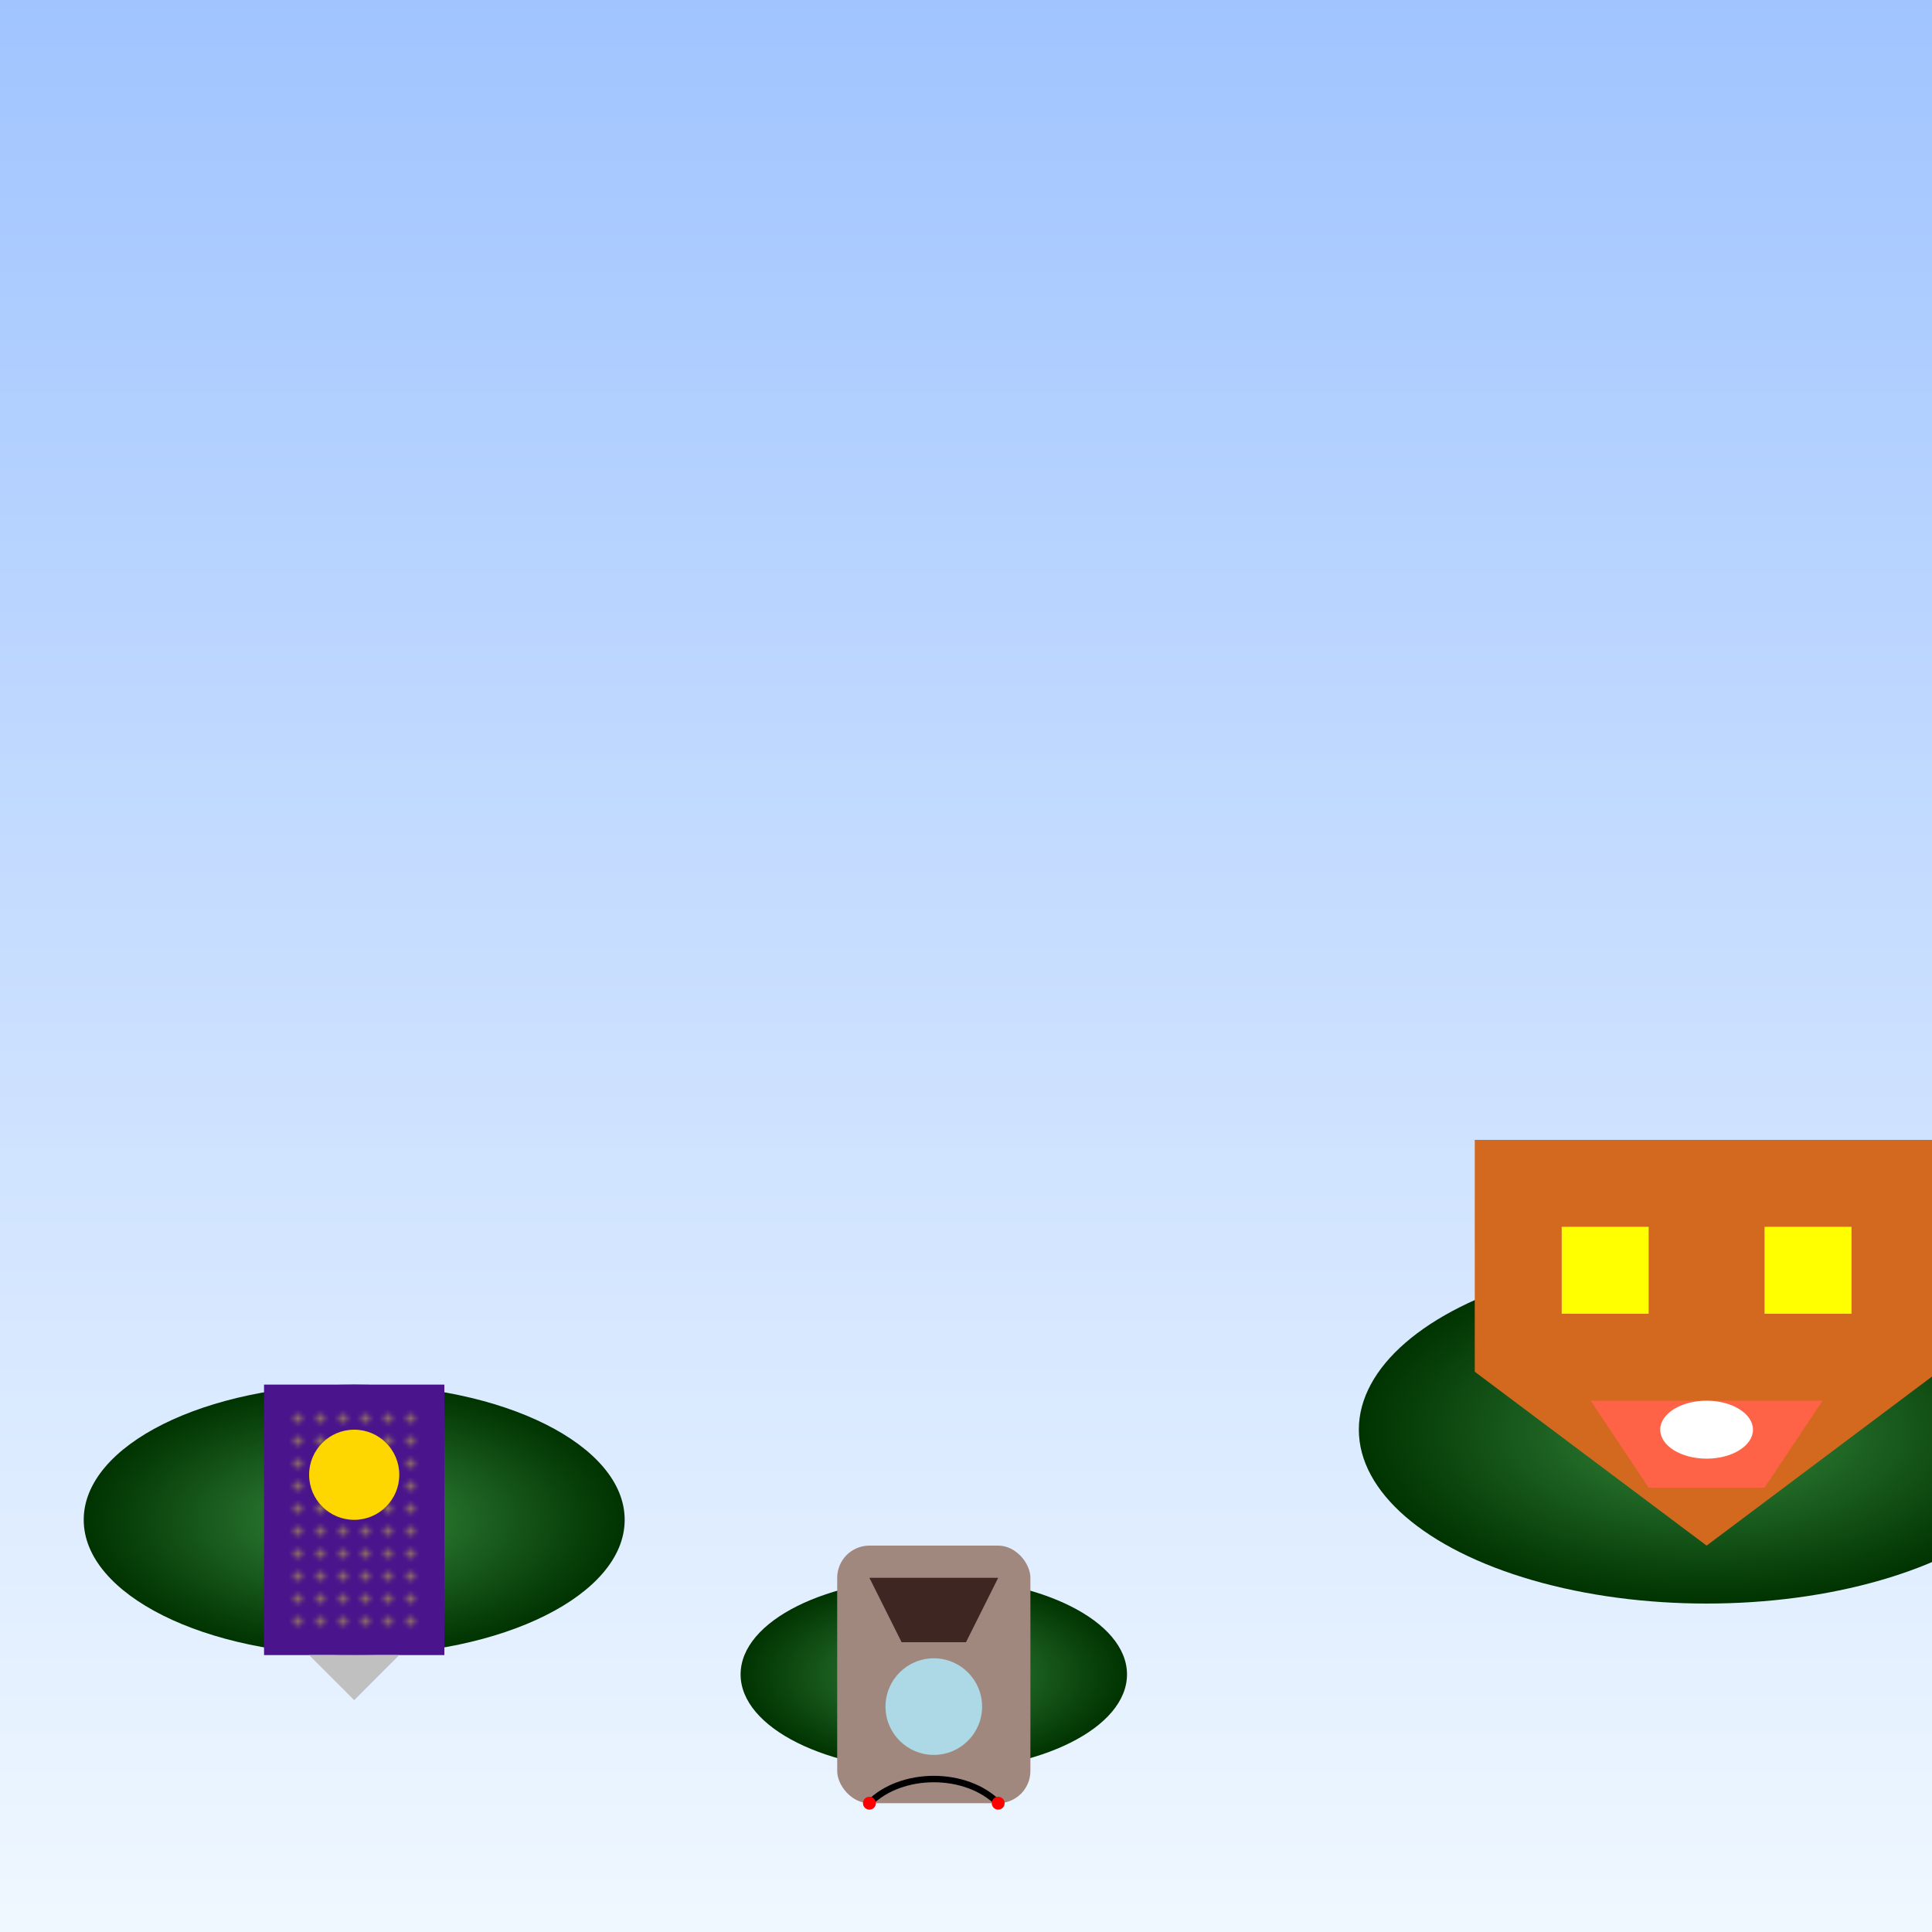 <svg viewBox="0 0 300 300" xmlns="http://www.w3.org/2000/svg">
  <defs>
    <linearGradient id="sky" x1="0%" y1="0%" x2="0%" y2="100%">
      <stop offset="0%" stop-color="#a0c4ff" />
      <stop offset="100%" stop-color="#f0f8ff" />
    </linearGradient>
    <radialGradient id="lilypad" cx="50%" cy="50%" r="50%" fx="50%" fy="50%">
      <stop offset="0%" stop-color="#388e3c" />
      <stop offset="50%" stop-color="#1b5e20" />
      <stop offset="100%" stop-color="#003300" />
    </radialGradient>
    <pattern id="rivets" width="10" height="10" patternUnits="userSpaceOnUse">
      <circle cx="2.5" cy="2.5" r="1" fill="#8d6e63" />
      <circle cx="7.5" cy="2.5" r="1" fill="#8d6e63" />
      <circle cx="2.5" cy="7.5" r="1" fill="#8d6e63" />
      <circle cx="7.5" cy="7.5" r="1" fill="#8d6e63" />
    </pattern>
  </defs>

  <rect width="300" height="300" fill="url(#sky)" />

  <g transform="translate(20 180) scale(0.7)">
    <ellipse cx="50" cy="80" rx="60" ry="30" fill="url(#lilypad)" />
    <g transform="translate(30 50)">
      <path d="M0 0h40v60h-40z" fill="#4a148c" />
      <rect x="5" y="5" width="30" height="50" fill="url(#rivets)" />
      <circle cx="20" cy="20" r="10" fill="gold" />
      <polygon points="10,60 30,60 20,70" fill="silver" />
    </g>
  </g>

  <g transform="translate(120 220) scale(0.5)">
    <ellipse cx="50" cy="80" rx="60" ry="30" fill="url(#lilypad)" />
    <g transform="translate(20 40)">
      <rect x="0" y="0" width="60" height="80" rx="10" fill="#a1887f" />
      <path d="M10 10 L50 10 L40 30 L20 30z" fill="#3e2723" />
      <circle cx="30" cy="50" r="15" fill="lightblue" />
      <g transform="translate(10,60)">
        <path d="M0 20c10 -10 30 -10 40 0" stroke="black" stroke-width="2" fill="none" />
        <circle cx="0" cy="20" r="2" fill="red" />
        <circle cx="40" cy="20" r="2" fill="red" />
      </g>
    </g>
  </g>

  <g transform="translate(220 150) scale(0.9)">
    <ellipse cx="50" cy="80" rx="60" ry="30" fill="url(#lilypad)" />
    <g transform="translate(10,30)">
      <path d="M0 0 L80 0 L80 40 L40 70 L0 40z" fill="chocolate"/>
      <rect x="15" y="15" width="15" height="15" fill="yellow" />
      <rect x="50" y="15" width="15" height="15" fill="yellow" />
       <path d="M20 45 L60 45 L50 60 L30 60z" fill="tomato"/>
        <ellipse cx="40" cy="50" rx="8" ry="5" fill="white"/>
    </g>
  </g>

 </svg>